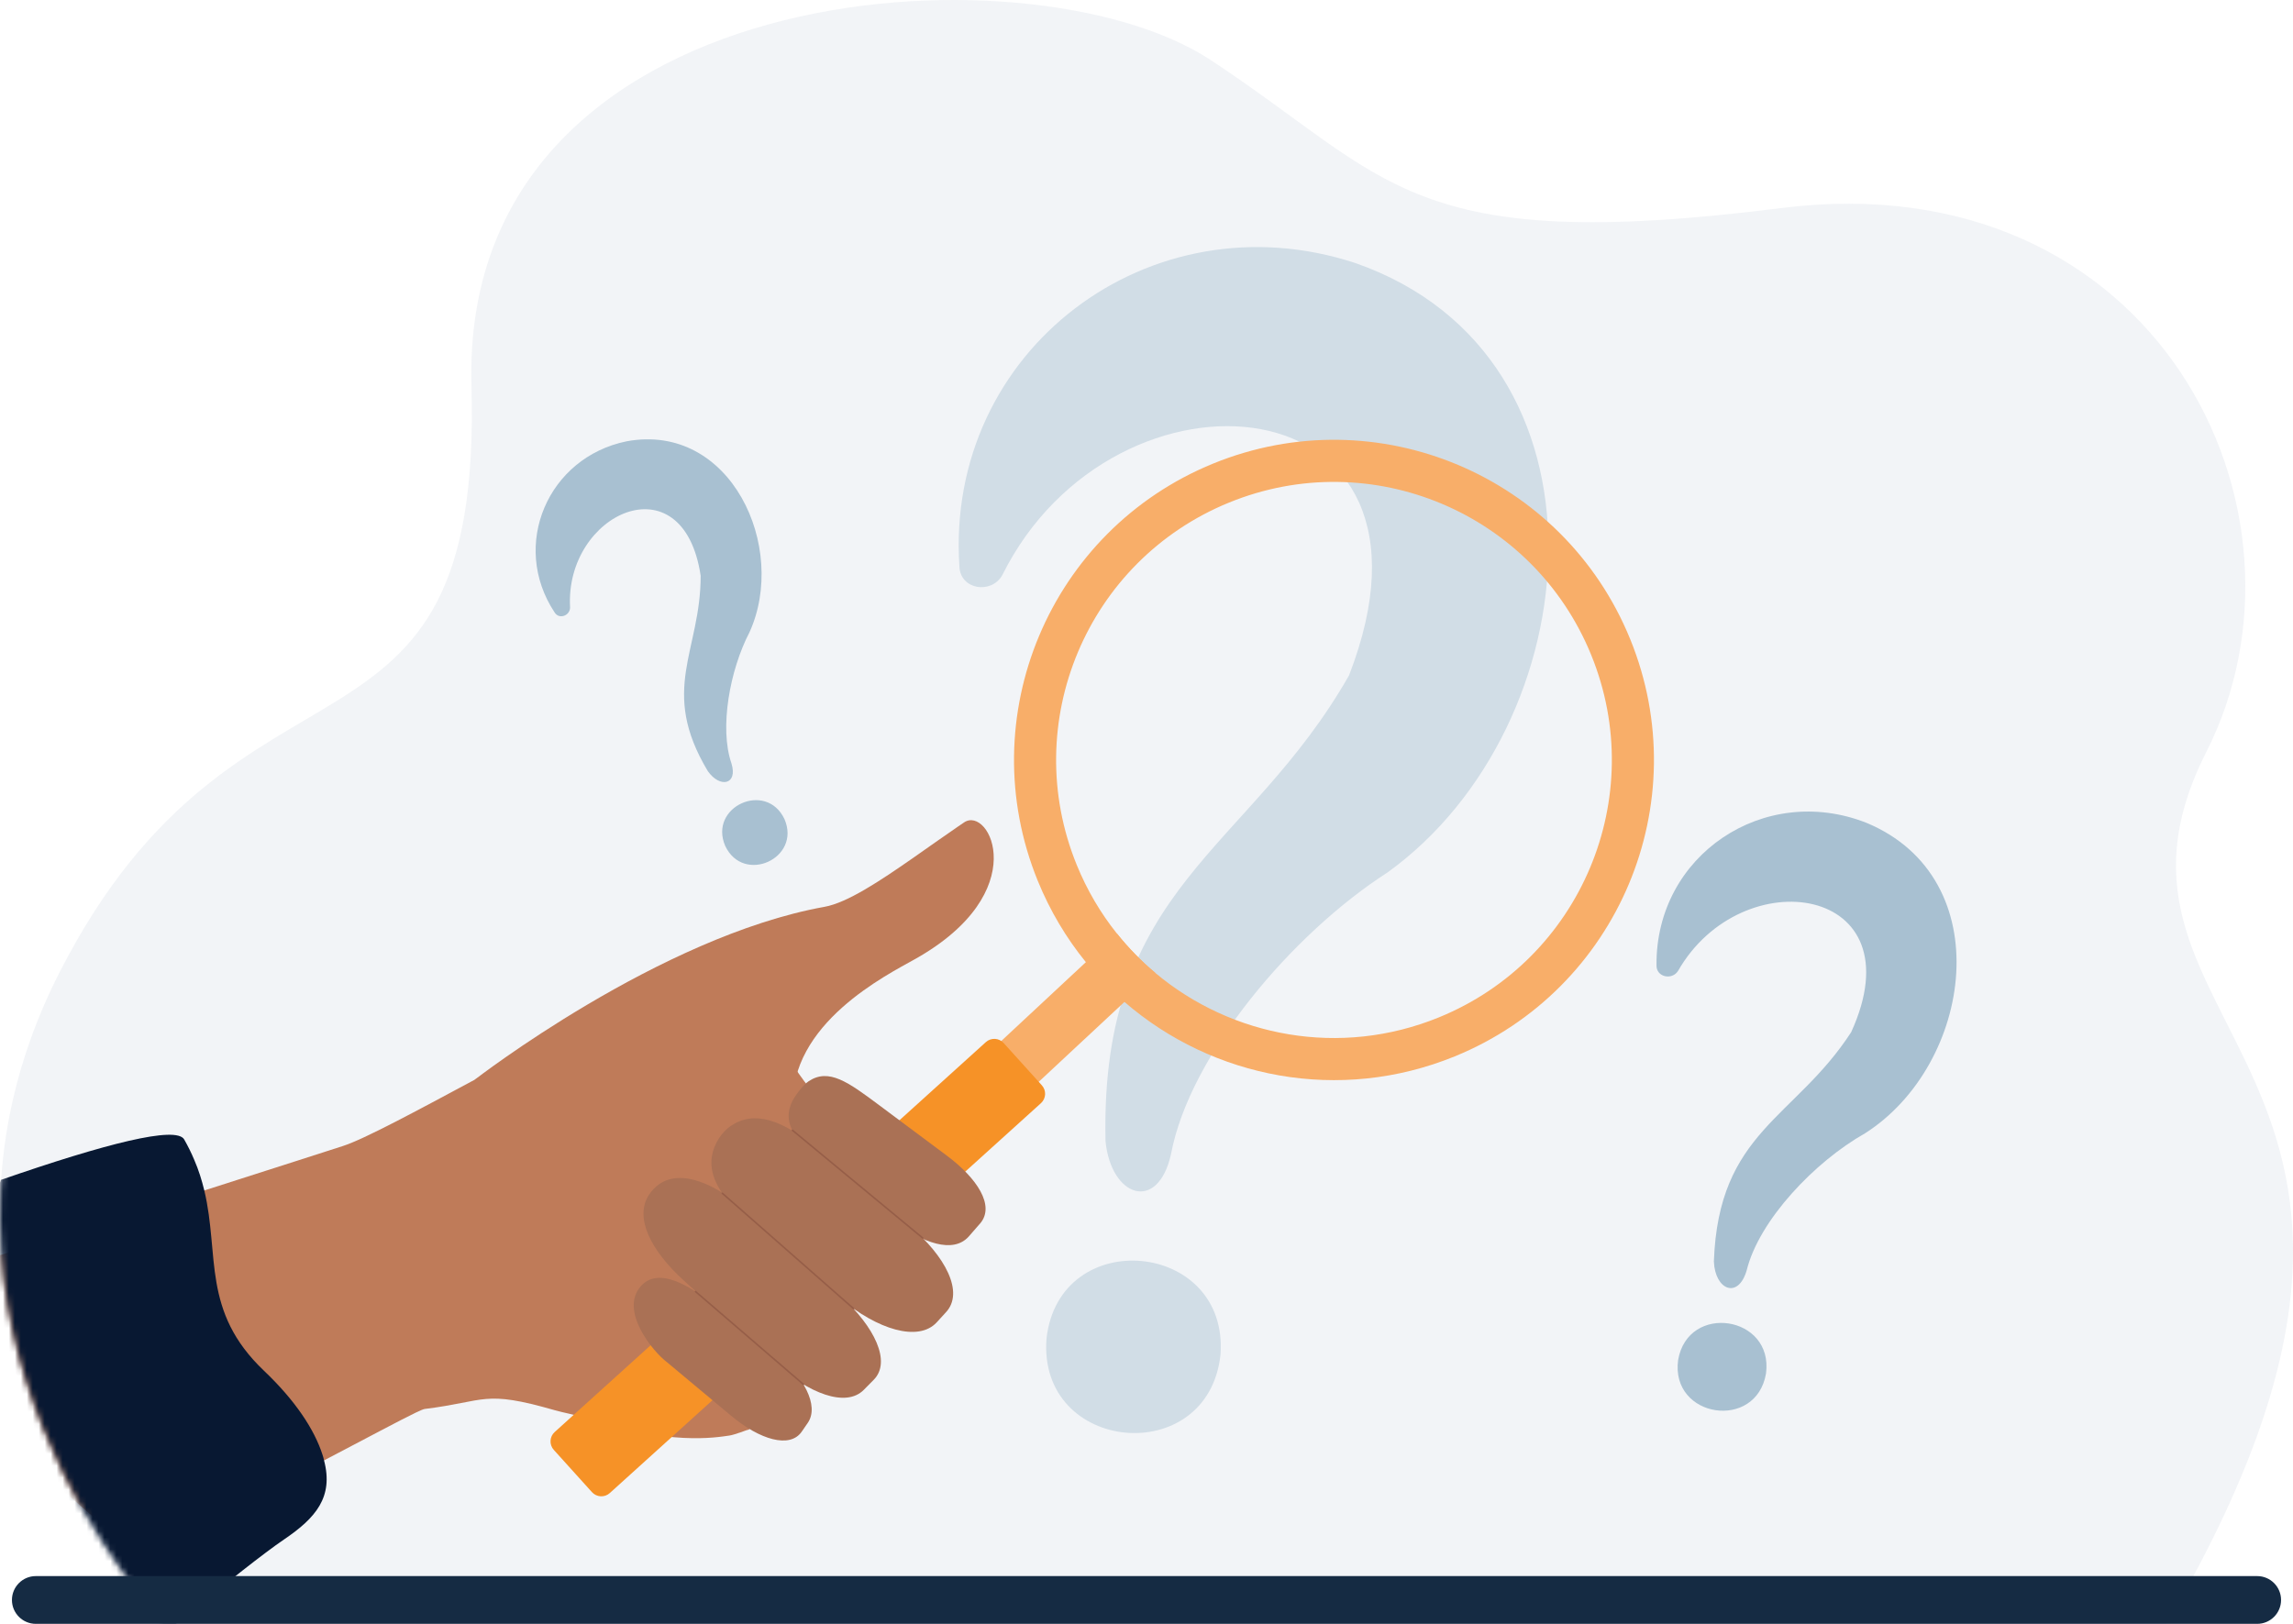 <?xml version="1.0" encoding="UTF-8"?>
<svg width="384px" height="272px" viewBox="0 0 384 272" version="1.1" xmlns="http://www.w3.org/2000/svg" xmlns:xlink="http://www.w3.org/1999/xlink">
    <title>No-Results-Found</title>
    <defs>
        <path d="M78.953,64.643 C80.893,133.351 40.315,103.65 10.074,162.671 L10.074,162.671 C-20.167,221.692 27.318,271.882 27.318,271.882 L27.318,271.882 L362.82,272 C378.679,244.903 383.952,225.228 384,209.822 L384,209.822 L384,209.414 C383.888,171.687 352.418,159.606 369.47,125.992 L369.47,125.992 C390.052,85.415 360.926,26.935 298.293,34.852 L298.293,34.852 C235.66,42.768 232.987,29.931 202.656,9.999 L202.656,9.999 C193.1,3.718 177.098,0 159.715,0 L159.715,0 C121.925,0 77.623,17.583 78.953,64.643 L78.953,64.643 Z" id="path-1"></path>
    </defs>
    <g id="No-Results-Found" stroke="none" stroke-width="1" fill="none" fill-rule="evenodd">
        <g id="Group-4" transform="translate(0, -0)">
            <g id="Group-26">
                <g id="Group-3" fill="#E9EDF2" fill-opacity="0.6">
                    <path d="M27.318,271.883 C27.318,271.883 -20.167,221.692 10.074,162.671 C40.314,103.65 80.893,133.351 78.953,64.643 C77.012,-4.065 172.325,-9.935 202.656,9.999 C232.987,29.931 235.661,42.769 298.294,34.852 C360.926,26.935 390.053,85.414 369.47,125.992 C345.428,173.387 417.848,177.979 362.82,272 L27.318,271.883 Z" id="Fill-1"></path>
                </g>
                <g id="Group-25" transform="translate(0, 0)">
                    <mask id="mask-2" fill="white">
                        <use xlink:href="#path-1"></use>
                    </mask>
                    <g id="Clip-5"></g>
                    <g id="Group-2" mask="url(#mask-2)" fill="#D1DDE6">
                        <g transform="translate(198.944, 139.948) rotate(13) translate(-198.944, -139.948) translate(149.263, 39.987)">
                            <path d="M74.559,183.519 C76.795,202.641 48.442,206.452 45.558,187.419 C43.322,168.297 71.675,164.487 74.559,183.519" id="Fill-6"></path>
                            <path d="M2.256,64.686 C-8.259,29.909 19.419,-3.06 55.428,0.227 C102.781,5.438 111.315,66.862 83.637,98.475 C70.391,112.072 58.222,135.668 58.92,152.644 C58.979,162.697 50.754,161.902 47.742,152.942 C37.187,111.434 60.154,100.399 69.926,67.78 C77.551,15.039 19.377,23.264 9.563,64.503 C8.485,68.036 3.264,68.411 2.256,64.686" id="Fill-7"></path>
                        </g>
                    </g>
                    <path d="M295.746,230.069 C294.108,239.726 279.718,237.531 281.028,227.825 C282.667,218.167 297.056,220.363 295.746,230.069" id="Fill-8" fill="#A8C0D1" mask="url(#mask-2)"></path>
                    <path d="M277.408,161.7 C277.239,143.214 295.462,131.074 312.576,137.83 C334.955,147.148 330.351,178.362 312.322,189.839 C303.913,194.585 294.601,204.366 292.519,212.755 C291.112,217.672 287.209,216.108 287.017,211.302 C287.79,189.524 300.581,187.42 310.01,172.89 C321.264,148.227 291.682,143.922 281.002,162.656 C279.971,164.227 277.368,163.663 277.408,161.7" id="Fill-9" fill="#A8C0D1" mask="url(#mask-2)"></path>
                    <path d="M131.374,137.205 C134.218,143.782 124.518,148.179 121.453,141.704 C118.611,135.127 128.31,130.729 131.374,137.205" id="Fill-10" fill="#A8C0D1" mask="url(#mask-2)"></path>
                    <path d="M92.885,102.595 C85.416,91.326 91.754,76.606 104.941,73.918 C122.379,70.699 131.994,91.68 125.51,105.916 C122.244,112.183 120.431,121.899 122.495,127.875 C123.592,131.452 120.575,132.051 118.543,129.179 C110.339,115.515 117.345,109.119 117.338,96.444 C114.413,76.826 94.556,85.994 95.47,101.746 C95.464,103.122 93.643,103.815 92.885,102.595" id="Fill-11" fill="#A8C0D1" mask="url(#mask-2)"></path>
                    <path d="M69.651,236.608 C70.419,236.24 70.921,236.032 71.123,236.007 C81.554,234.715 80.878,232.765 92.882,236.21 C94.401,236.647 96.037,236.902 97.634,237.43 C112.002,242.176 119.841,240.792 122.181,240.455 C122.939,240.347 125.098,239.535 125.101,239.535 C126.418,239.559 130.731,232.708 131.941,227.669 C131.948,227.635 131.955,227.606 131.964,227.574 C132.365,225.894 132.625,224.664 132.654,224.364 C132.681,224.053 132.688,223.751 132.674,223.464 C132.625,222.368 132.291,221.41 131.801,220.584 C130.248,217.948 127.175,216.695 127.175,216.695 C127.175,216.695 127.336,216.421 127.635,215.912 C127.673,215.847 127.718,215.771 127.763,215.692 C128.339,214.705 129.313,213.039 130.538,210.918 C130.589,210.829 130.642,210.74 130.695,210.648 C130.986,210.147 131.29,209.622 131.607,209.075 C131.627,209.036 131.651,208.999 131.673,208.959 C132.306,207.861 132.981,206.684 133.688,205.447 L133.69,205.445 C133.872,205.125 134.057,204.802 134.244,204.476 C134.274,204.42 134.366,204.33 134.511,204.205 C135.185,203.632 137.035,202.346 139.56,200.654 C140.912,199.746 158.401,200.864 158.413,200.855 C128.278,183.764 129.287,166.788 125.714,165.735 C121.381,164.458 117.372,163.746 114.635,164.305 C107.863,165.693 92.736,173.748 79.498,180.854 C69.732,186.095 60.993,190.82 57.392,191.971 C54.737,192.82 46.879,195.363 34.219,199.404 C26.778,201.779 17.677,204.672 7,208.044 C3.95,209.007 0.818,209.995 -2.383,211.005 C-2.984,222.931 0.574,235.084 6.89,246.53 C12.004,251.002 17.331,255.559 22.853,260.185 C24.77,259.273 26.652,258.377 28.49,257.509 C38.116,252.96 47.074,248.373 54.281,244.613 C61.595,240.794 67.1,237.827 69.651,236.608" id="Fill-12" fill="#BF7B59" mask="url(#mask-2)"></path>
                    <path d="M54.266,244.621 C54.264,244.618 54.265,244.615 54.264,244.611 C54.201,244.293 54.117,244.001 54.01,243.681 C52.633,239.383 49.391,234.535 44.215,229.611 C33.712,219.628 36.8,210.218 34.214,199.405 C34.213,199.401 34.213,199.401 34.212,199.398 C33.8,197.716 33.271,195.973 32.513,194.241 C32.042,193.116 31.501,192.015 30.843,190.857 C29.5,188.543 17.741,191.54 0.152,197.634 C-8.421,222.908 -5.26,261.126 16.094,282.277 C22.972,277.664 40.437,262.703 47.625,257.823 C52.851,254.276 55.892,250.767 54.266,244.621" id="Fill-13" fill="#081832" mask="url(#mask-2)"></path>
                    <path d="M79.498,180.854 C79.498,180.854 110.462,156.856 138.084,151.895 C141.859,151.217 147.291,147.633 153.096,143.576 C155.516,141.886 158,140.112 160.456,138.434 C160.793,138.203 161.129,137.975 161.463,137.749 C165.692,134.898 173.185,149.438 153.254,160.644 C148.556,163.288 132.084,171.448 132.79,185.54 C133.237,194.518 90.362,189.288 79.498,180.854" id="Fill-14" fill="#BF7B59" mask="url(#mask-2)"></path>
                    <path d="M193.505,162.989 L188.309,167.827 L101.423,248.797 C101.243,248.967 100.956,248.955 100.789,248.773 L95.081,242.635 C94.911,242.454 94.922,242.167 95.104,242 L181.847,161.164 L187.021,156.342 C188.97,158.792 191.147,161.013 193.505,162.989" id="Fill-15" fill="#F8AE69" mask="url(#mask-2)"></path>
                    <path d="M240.967,170.413 C224.441,177.16 206.298,173.706 193.505,162.989 C191.147,161.014 188.97,158.792 187.021,156.342 C184.313,152.947 182.042,149.109 180.32,144.882 C170.617,121.072 182.035,93.893 205.827,84.181 C229.619,74.468 256.771,85.9 266.474,109.712 C276.178,133.526 264.759,160.701 240.967,170.413 M203.166,77.649 C175.77,88.834 162.621,120.128 173.794,147.547 C175.849,152.588 178.582,157.149 181.847,161.164 C183.818,163.591 185.981,165.814 188.309,167.827 C203.073,180.613 224.312,184.83 243.628,176.944 C271.024,165.76 284.174,134.469 272.999,107.047 C261.827,79.629 230.562,66.465 203.166,77.649" id="Fill-16" fill="#F8AE69" mask="url(#mask-2)"></path>
                    <path d="M174.325,184.784 L102.121,250.092 C101.255,250.877 99.918,250.808 99.134,249.941 L92.74,242.86 C91.957,241.992 92.024,240.653 92.891,239.869 L165.094,174.56 C165.961,173.776 167.298,173.844 168.082,174.712 L174.476,181.794 C175.259,182.661 175.191,184 174.325,184.784" id="Fill-17" fill="#F69227" mask="url(#mask-2)"></path>
                    <path d="M156.855,221.514 L158.412,219.81 C161.497,216.506 158.392,210.431 152.216,205.249 L137.164,192.653 C130.831,187.34 126.231,186.002 122.358,188.608 C121.667,189.072 120.874,189.923 120.412,190.648 C117.955,194.51 118.797,198.974 125.13,204.287 L140.76,217.519 C146.935,222.701 153.77,224.818 156.855,221.514" id="Fill-18" fill="#AA7155" mask="url(#mask-2)"></path>
                    <path d="M144.655,232.804 L146.324,231.116 C149.3,228.101 146.478,222.241 140.766,217.069 L125.675,203.402 C119.818,198.098 114.092,195.852 110.444,198.314 C109.757,198.777 109.105,199.468 108.626,200.221 C106.308,203.876 108.77,209.296 114.627,214.6 L129.717,228.266 C135.429,233.439 141.68,235.82 144.655,232.804" id="Fill-19" fill="#AA7155" mask="url(#mask-2)"></path>
                    <path d="M134.265,239.803 L135.277,238.333 C137.249,235.465 134.591,230.531 129.775,226.509 L119.636,218.628 C115.701,215.503 110.335,212.048 107.321,215.438 C103.682,219.53 109.327,226.4 111.681,228.16 L122.454,237.158 C127.269,241.18 132.293,242.671 134.265,239.803" id="Fill-20" fill="#AA7155" mask="url(#mask-2)"></path>
                    <path d="M162.175,207.183 C162.458,206.879 164.194,204.868 164.194,204.868 C166.619,201.927 163.632,197.353 158.564,193.573 L147.226,185.116 C142.03,181.24 138.79,178.867 135.414,181.116 C134.52,181.711 133.212,183.41 132.703,184.432 C130.533,188.793 134.237,191.94 139.432,195.816 L149.562,204.492 C154.629,208.272 159.573,209.978 162.175,207.183" id="Fill-21" fill="#AA7155" mask="url(#mask-2)"></path>
                    <path d="M142.897,219.324 C142.883,219.318 142.87,219.31 142.858,219.299 L120.875,199.972 C120.821,199.924 120.815,199.841 120.863,199.786 C120.912,199.732 120.995,199.727 121.049,199.774 L143.032,219.101 C143.087,219.15 143.092,219.233 143.044,219.288 C143.007,219.331 142.948,219.343 142.897,219.324" id="Fill-22" fill="#965E48" mask="url(#mask-2)"></path>
                    <path d="M154.457,207.481 C154.444,207.477 154.432,207.469 154.42,207.46 L132.624,189.423 C132.568,189.377 132.56,189.294 132.607,189.237 C132.653,189.182 132.737,189.173 132.792,189.22 L154.589,207.257 C154.645,207.303 154.652,207.386 154.606,207.442 C154.569,207.488 154.508,207.501 154.457,207.481" id="Fill-23" fill="#965E48" mask="url(#mask-2)"></path>
                    <path d="M134.501,232.015 C134.488,232.01 134.475,232.002 134.464,231.992 L116.389,216.434 C116.334,216.387 116.328,216.304 116.375,216.248 C116.423,216.193 116.506,216.187 116.561,216.235 L134.635,231.792 C134.691,231.839 134.696,231.922 134.649,231.978 C134.612,232.021 134.552,232.035 134.501,232.015" id="Fill-24" fill="#965E48" mask="url(#mask-2)"></path>
                </g>
            </g>
            <path d="M6,272 L378,272 C380.209,272 382,270.209 382,268 C382,265.791 380.209,264 378,264 L6,264 C3.791,264 2,265.791 2,268 C2,270.209 3.791,272 6,272 Z" id="Fill-789" fill="#152B43"></path>
        </g>
    </g>
</svg>
